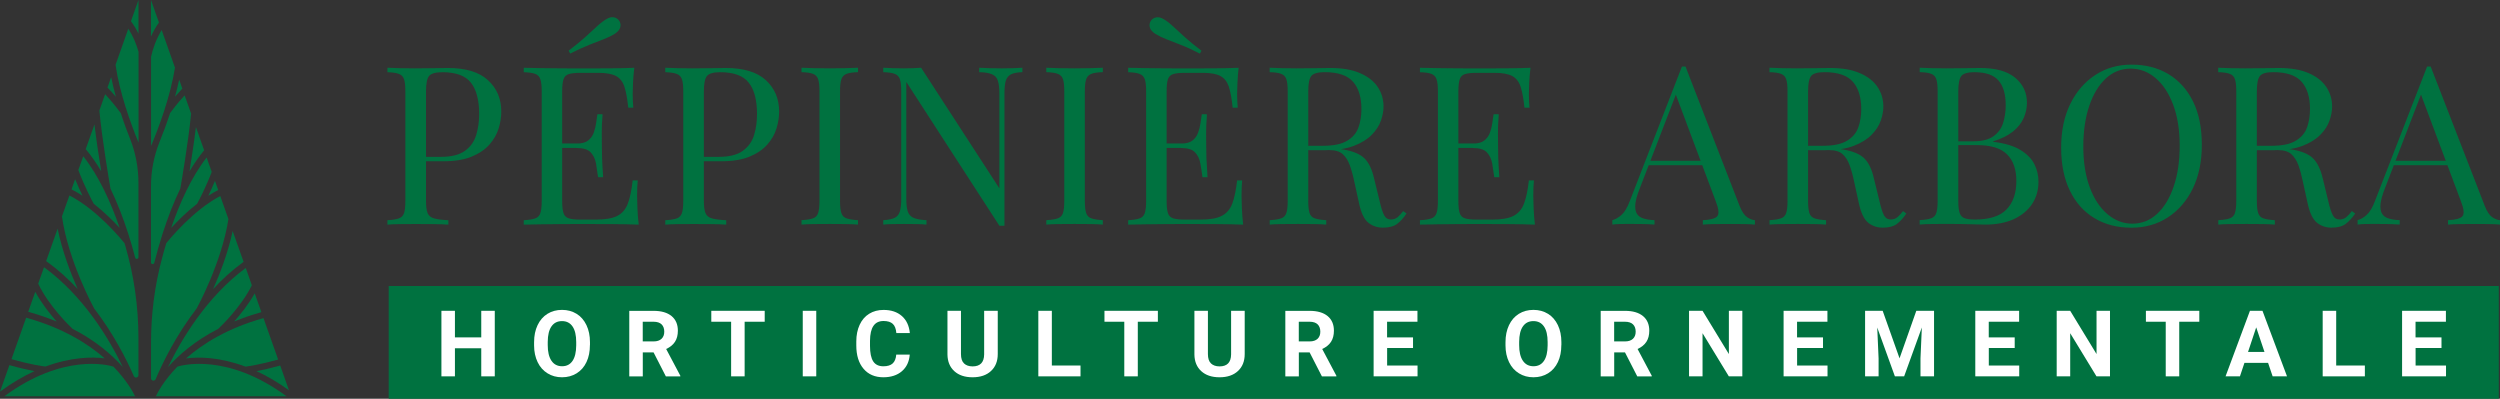 <svg xmlns="http://www.w3.org/2000/svg" id="uuid-53ce8d81-d954-46ee-b8b5-32a2bcefe22d" viewBox="0 0 514.48 82.05"><rect x="0" y="0" width="514.48" height="82.05" fill="#333333" stroke="none"/><g id="uuid-23a7ee53-63a4-4de2-9fce-20d6ef66c19d"><path d="M32.71,4.63l-1.64-4.63v7.52c.43-.96.96-1.94,1.64-2.89h0Z" style="fill:#007240;"></path><path d="M36,13.9l-2.73-7.72c-1.15,1.9-1.81,3.85-2.18,5.48v18.38c1.64-3.92,3.98-10.22,4.92-16.12v-.02Z" style="fill:#007240;"></path><path d="M37.52,18.23l-.65-1.85c-.24,1.18-.54,2.36-.85,3.51.45-.52.96-1.09,1.5-1.66t0,0Z" style="fill:#007240;"></path><path d="M31.75,54.09c.48-1.89,1.04-3.89,1.68-5.91,1.12-3.5,2.35-6.63,3.68-9.38,0,0,0,0,0,0h0c.21-1.2,1.65-9.58,2.22-15.42l-1.33-3.75c-1.5,1.61-2.67,3.18-3,3.64h0c-.71,2.2-1.48,4.23-2.17,5.94-1.17,2.91-1.76,6.03-1.76,9.16v15.64c0,.4.58.47.68.08Z" style="fill:#007240;"></path><path d="M42.01,30.93l-1.69-4.77c-.38,3.15-.91,6.55-1.32,9.09.96-1.61,1.96-3.05,3.01-4.32Z" style="fill:#007240;"></path><path d="M40.57,41.92c.35-.65,1.83-3.44,3-6.54l-1.05-2.97c-3.14,4.05-5.52,9.32-7.3,14.51,1.32-1.45,3.19-3.31,5.34-4.99Z" style="fill:#007240;"></path><path d="M44.9,39.1l-.66-1.88c-.47,1.15-.95,2.19-1.37,3.06.67-.43,1.35-.83,2.03-1.18Z" style="fill:#007240;"></path><path d="M40.5,63.42c.07-.11,5.1-9.32,6.51-18.34h0s-1.68-4.74-1.68-4.74c-5.48,2.87-10.31,8.71-11.11,9.7h0c-.32,1.05-.6,2.07-.87,3.08-1.53,5.7-2.27,11.57-2.27,17.46v7.25c0,.54.74.7.95.2,1.46-3.44,4.22-9.08,8.48-14.61h-.01Z" style="fill:#007240;"></path><path d="M50.13,53.88l-2.25-6.34c-.96,4.52-2.65,8.86-4.02,11.95,1.85-2.01,3.94-3.92,6.27-5.61Z" style="fill:#007240;"></path><path d="M34.58,75.54c2.19-2.49,5.49-5.38,10.33-7.87.71-.66,4.71-4.53,6.92-8.96l-1.26-3.57c-8.02,5.96-13.18,14.59-15.99,20.39Z" style="fill:#007240;"></path><path d="M53.79,64.24l-1.37-3.87c-1.28,2.27-2.9,4.29-4.23,5.79,1.7-.7,3.56-1.35,5.59-1.92Z" style="fill:#007240;"></path><path d="M50.49,75.45h.02c.47-.06,2.87-.38,6.73-1.46l-3.02-8.53c-7.4,2.07-12.5,5.28-15.94,8.3,2.6-.35,6.92-.3,12.21,1.68Z" style="fill:#007240;"></path><path d="M59.47,80.32l-1.8-5.1c-2.05.57-3.69.94-4.88,1.16,2.12.98,4.36,2.26,6.68,3.94Z" style="fill:#007240;"></path><path d="M36.51,75.45c-2.82,2.89-4.09,5.35-4.44,6.1h26.89c-12.06-8.88-21.33-6.46-22.45-6.1Z" style="fill:#007240;"></path><path d="M22.88,15.88l-.76,2.14h0c.63.65,1.22,1.3,1.73,1.9-.38-1.33-.7-2.69-.97-4.05Z" style="fill:#007240;"></path><path d="M19.45,25.58l-1.81,5.11c1.12,1.33,2.18,2.84,3.19,4.55-.44-2.69-1-6.36-1.39-9.67Z" style="fill:#007240;"></path><path d="M15.46,36.87l-.74,2.11c.78.38,1.53.82,2.26,1.3-.45-.95-1-2.13-1.52-3.41Z" style="fill:#007240;"></path><path d="M24.62,46.9c-1.81-5.29-4.26-10.66-7.49-14.74l-1.01,2.83h0c1.22,3.27,2.79,6.25,3.16,6.93,2.15,1.69,4.01,3.54,5.34,4.98Z" style="fill:#007240;"></path><path d="M1.93,75.15l-1.93,5.45c2.46-1.83,4.84-3.19,7.08-4.22-1.24-.24-2.98-.63-5.15-1.24Z" style="fill:#007240;"></path><path d="M7.26,60.05l-1.46,4.12c2.14.58,4.09,1.26,5.87,2.01-1.39-1.57-3.1-3.73-4.41-6.12Z" style="fill:#007240;"></path><path d="M14.95,67.68c4.83,2.48,8.12,5.37,10.32,7.85-2.83-5.85-8.07-14.59-16.21-20.54l-1.2,3.38c2.17,4.58,6.38,8.64,7.09,9.32Z" style="fill:#007240;"></path><path d="M21.55,73.75c-3.48-3.04-8.66-6.28-16.17-8.37l-3.02,8.54c4.01,1.12,6.5,1.46,6.99,1.51,5.28-1.96,9.6-2.02,12.21-1.68Z" style="fill:#007240;"></path><path d="M.89,81.55h26.9c-.35-.75-1.64-3.21-4.45-6.1-1.12-.36-10.39-2.78-22.45,6.1Z" style="fill:#007240;"></path><path d="M15.98,59.47c-1.42-3.2-3.17-7.73-4.12-12.41l-2.36,6.67c2.4,1.72,4.56,3.67,6.48,5.74Z" style="fill:#007240;"></path><path d="M25.74,50.43c-.04-.13-.08-.25-.12-.38h0c-.81-1.02-5.77-6.99-11.34-9.82l-1.53,4.31h0c1.3,9.19,6.54,18.78,6.61,18.89h-.02c4,5.2,6.68,10.49,8.2,13.97.22.49.95.34.95-.21v-7.56c0-6.5-.91-12.97-2.75-19.2Z" style="fill:#007240;"></path><path d="M26.8,28.66c-.63-1.59-1.31-3.41-1.94-5.37-.33-.44-1.6-2.17-3.23-3.9l-1.18,3.36h0c.54,5.91,2.1,15.02,2.29,16.08,1.33,2.75,2.56,5.87,3.68,9.36.53,1.64.99,3.26,1.4,4.83.1.38.67.32.67-.09v-15.27c0-3.08-.56-6.14-1.69-9.01Z" style="fill:#007240;"></path><path d="M28.5,0l-1.55,4.36h0c.62.85,1.13,1.7,1.55,2.56V0Z" style="fill:#007240;"></path><path d="M28.5,10.63c-.42-1.48-1.08-3.14-2.09-4.73l-2.63,7.45c.83,5.74,3.06,11.93,4.73,16V10.63h0Z" style="fill:#007240;"></path><path d="M79.73,14.85v-.91c.64.03,1.47.06,2.51.09,1.03.03,2.05.04,3.05.04h0c1.43,0,2.8-.01,4.11-.04s2.23-.04,2.77-.04h0c3.68,0,6.44.84,8.25,2.51,1.83,1.67,2.74,3.83,2.74,6.48h0c0,1.09-.18,2.24-.54,3.44-.37,1.2-1,2.31-1.9,3.33-.89,1.02-2.12,1.85-3.67,2.49-1.55.64-3.51.95-5.88.95h-4.37v-.91h3.92c2.16,0,3.81-.41,4.95-1.23,1.14-.82,1.91-1.9,2.32-3.24.41-1.34.62-2.78.62-4.33h0c0-2.89-.57-5.05-1.71-6.48s-3.09-2.14-5.86-2.14h0c-1.4,0-2.31.26-2.74.78-.42.52-.63,1.57-.63,3.15h0v22.61c0,1.09.11,1.92.33,2.46.23.55.68.91,1.35,1.09.67.18,1.64.31,2.92.37h0v.91c-.79-.06-1.8-.1-3.02-.11-1.21-.01-2.44-.02-3.68-.02h0c-1.19,0-2.3,0-3.33.02-1.04.01-1.87.05-2.51.11h0v-.91c1.03-.06,1.81-.18,2.34-.37.53-.18.89-.54,1.08-1.09.18-.55.27-1.37.27-2.46h0v-22.61c0-1.12-.09-1.95-.27-2.49-.18-.53-.54-.9-1.08-1.1-.53-.2-1.31-.31-2.34-.34h0ZM130.53,13.94h0c-.13,1.07-.21,2.1-.26,3.1-.04,1.01-.07,1.77-.07,2.29h0c0,.55.01,1.07.04,1.58.03.5.06.91.09,1.25h-1.04c-.18-1.8-.44-3.22-.78-4.27-.33-1.04-.9-1.79-1.71-2.23-.81-.44-2.02-.67-3.63-.67h-3.78c-1.04,0-1.82.09-2.35.26s-.89.52-1.07,1.05c-.18.53-.28,1.36-.28,2.49h0v22.61c0,1.09.09,1.92.28,2.46.18.55.53.9,1.07,1.07.53.17,1.32.26,2.35.26h3.33c1.92,0,3.37-.26,4.35-.78.99-.52,1.7-1.36,2.14-2.53.44-1.17.77-2.76.99-4.76h1.04c-.09.82-.13,1.91-.13,3.27h0c0,.58.02,1.41.07,2.49.04,1.08.13,2.2.26,3.35h0c-1.55-.06-3.3-.1-5.25-.11-1.95-.01-3.68-.02-5.19-.02h-2.57c-1.05,0-2.19,0-3.41.02-1.21.01-2.44.03-3.69.04-1.24.01-2.43.04-3.55.07h0v-.91c1.04-.06,1.82-.18,2.35-.37.53-.18.89-.54,1.07-1.09.18-.55.28-1.37.28-2.46h0v-22.61c0-1.12-.09-1.95-.28-2.49-.18-.53-.53-.9-1.07-1.1-.53-.2-1.32-.31-2.35-.34h0v-.91c1.12.03,2.31.05,3.55.07,1.25.01,2.48.03,3.69.04,1.22.01,2.36.02,3.41.02,1.04,0,1.9,0,2.57,0h0c1.4,0,2.98,0,4.76-.02,1.78-.01,3.37-.05,4.77-.11ZM114.34,29.53h8.34v.92h-8.34v-.92h0ZM122.95,23.52h1.05c-.13,1.73-.18,3.05-.16,3.96.01.92.02,1.76.02,2.52h0c0,.75.01,1.59.04,2.51.03.91.1,2.23.22,3.96h-1.04c-.13-.97-.27-1.92-.43-2.85-.17-.92-.54-1.68-1.1-2.27-.56-.59-1.51-.89-2.85-.89h0v-.92c1.01,0,1.78-.2,2.31-.61.53-.41.92-.94,1.16-1.58.24-.64.4-1.3.5-1.99.09-.68.18-1.29.27-1.84h0ZM124.69,4h0c.61-.39,1.16-.54,1.66-.43.5.1.87.36,1.11.75h0c.24.39.31.82.19,1.3-.13.47-.51.92-1.14,1.34h0c-.64.4-1.37.76-2.21,1.08-.84.32-1.81.7-2.92,1.14-1.11.44-2.46,1.05-4.04,1.84h0l-.32-.59c1.4-1.07,2.54-2,3.44-2.81.9-.81,1.67-1.51,2.31-2.12s1.28-1.11,1.92-1.51ZM136.91,14.85v-.91c.64.03,1.47.06,2.51.09s2.05.04,3.05.04h0c1.43,0,2.8-.01,4.11-.04s2.24-.04,2.78-.04h0c3.68,0,6.43.84,8.25,2.51,1.82,1.67,2.73,3.83,2.73,6.48h0c0,1.09-.18,2.24-.54,3.44-.36,1.2-.99,2.31-1.9,3.33-.89,1.02-2.12,1.85-3.66,2.49-1.55.64-3.52.95-5.89.95h-4.37v-.91h3.92c2.16,0,3.81-.41,4.95-1.23,1.14-.82,1.92-1.9,2.33-3.24.41-1.34.61-2.78.61-4.33h0c0-2.89-.57-5.05-1.71-6.48-1.14-1.43-3.09-2.14-5.86-2.14h0c-1.4,0-2.31.26-2.73.78-.43.52-.64,1.57-.64,3.15h0v22.61c0,1.09.11,1.92.34,2.46.23.55.68.91,1.34,1.09.67.18,1.64.31,2.92.37h0v.91c-.79-.06-1.79-.1-3.01-.11-1.22-.01-2.45-.02-3.69-.02h0c-1.18,0-2.29,0-3.33.02s-1.87.05-2.51.11h0v-.91c1.04-.06,1.82-.18,2.35-.37.53-.18.88-.54,1.07-1.09.18-.55.28-1.37.28-2.46h0v-22.61c0-1.12-.09-1.95-.28-2.49-.18-.53-.54-.9-1.07-1.1-.53-.2-1.32-.31-2.35-.34h0ZM176.57,13.94h0v.91c-1.04.03-1.82.14-2.34.34-.53.2-.89.57-1.08,1.1-.18.53-.28,1.36-.28,2.49h0v22.61c0,1.09.09,1.92.28,2.46.18.55.54.91,1.08,1.09.53.18,1.31.31,2.34.37h0v.91c-.7-.06-1.57-.1-2.62-.11-1.05-.01-2.11-.02-3.17-.02h0c-1.18,0-2.29,0-3.33.02-1.03.01-1.86.05-2.51.11h0v-.91c1.04-.06,1.82-.18,2.35-.37.53-.18.89-.54,1.07-1.09.18-.55.28-1.37.28-2.46h0v-22.61c0-1.12-.09-1.95-.28-2.49-.18-.53-.53-.9-1.07-1.1-.53-.2-1.32-.31-2.35-.34h0v-.91c.64.03,1.48.06,2.51.09,1.04.03,2.15.04,3.33.04h0c1.07,0,2.12-.01,3.17-.04,1.05-.03,1.92-.06,2.62-.09ZM210.4,13.94h0v.91c-1.03.03-1.81.18-2.34.45-.53.27-.89.71-1.08,1.32-.18.61-.27,1.48-.27,2.61h0v27.22h-1.05l-19.15-29.59v24.08c0,1.09.1,1.95.3,2.57.2.62.6,1.06,1.19,1.32.59.26,1.48.42,2.66.48h0v.91c-.55-.06-1.26-.1-2.14-.11s-1.72-.02-2.51-.02h0c-.76,0-1.53,0-2.31.02-.77.01-1.41.05-1.93.11h0v-.91c1.03-.06,1.81-.22,2.34-.48s.89-.7,1.08-1.32c.18-.62.28-1.48.28-2.57h0v-22.16c0-1.12-.09-1.95-.28-2.49s-.54-.9-1.08-1.1-1.31-.31-2.34-.34h0v-.91c.52.03,1.16.06,1.93.09.78.03,1.55.04,2.31.04h0c.67,0,1.3-.01,1.91-.04.61-.03,1.16-.06,1.64-.09h0l16.1,24.81v-19.52c0-1.12-.1-1.99-.3-2.61-.19-.61-.58-1.05-1.18-1.32-.6-.27-1.49-.43-2.67-.45h0v-.91c.55.03,1.27.06,2.16.09.9.03,1.73.04,2.49.04h0c.79,0,1.58-.01,2.35-.04.78-.03,1.41-.06,1.89-.09ZM226.95,13.94h0v.91c-1.04.03-1.82.14-2.34.34-.53.2-.89.57-1.08,1.1s-.28,1.36-.28,2.49h0v22.61c0,1.09.09,1.92.28,2.46.18.55.54.91,1.08,1.09.53.18,1.31.31,2.34.37h0v.91c-.7-.06-1.57-.1-2.62-.11s-2.11-.02-3.17-.02h0c-1.18,0-2.29,0-3.33.02-1.03.01-1.86.05-2.51.11h0v-.91c1.04-.06,1.82-.18,2.35-.37.53-.18.89-.54,1.08-1.09.18-.55.27-1.37.27-2.46h0v-22.61c0-1.12-.09-1.95-.27-2.49-.18-.53-.54-.9-1.08-1.1s-1.32-.31-2.35-.34h0v-.91c.64.03,1.48.06,2.51.09,1.04.03,2.15.04,3.33.04h0c1.07,0,2.12-.01,3.17-.04s1.92-.06,2.62-.09ZM254.9,13.94h0c-.12,1.07-.2,2.1-.24,3.1-.04,1.01-.07,1.77-.07,2.29h0c0,.55.01,1.07.04,1.58.03.5.06.91.09,1.25h-1.05c-.18-1.8-.43-3.22-.77-4.27-.34-1.04-.91-1.79-1.72-2.23-.8-.44-2-.67-3.62-.67h-3.78c-1.04,0-1.82.09-2.35.26s-.89.52-1.08,1.05c-.18.53-.27,1.36-.27,2.49h0v22.61c0,1.09.09,1.92.27,2.46.18.55.54.9,1.08,1.07.53.17,1.32.26,2.35.26h3.33c1.92,0,3.37-.26,4.35-.78.99-.52,1.7-1.36,2.14-2.53.44-1.17.77-2.76.99-4.76h1.04c-.09.82-.13,1.91-.13,3.27h0c0,.58.02,1.41.07,2.49.04,1.08.13,2.2.26,3.35h0c-1.55-.06-3.3-.1-5.25-.11-1.95-.01-3.68-.02-5.2-.02h-2.57c-1.05,0-2.18,0-3.4.02-1.21.01-2.44.03-3.69.04-1.24.01-2.43.04-3.55.07h0v-.91c1.03-.06,1.81-.18,2.34-.37.53-.18.89-.54,1.08-1.09.18-.55.28-1.37.28-2.46h0v-22.61c0-1.12-.09-1.95-.28-2.49s-.54-.9-1.08-1.1-1.31-.31-2.34-.34h0v-.91c1.12.03,2.31.05,3.55.07,1.25.01,2.48.03,3.69.04,1.21.01,2.34.02,3.4.02,1.05,0,1.91,0,2.57,0h0c1.41,0,3,0,4.77-.02,1.78-.01,3.36-.05,4.76-.11ZM238.71,29.53h8.35v.92h-8.35v-.92h0ZM247.33,23.52h1.05c-.13,1.73-.18,3.05-.17,3.96.01.92.02,1.76.02,2.52h0c0,.75.01,1.59.04,2.51.04.91.11,2.23.23,3.96h-1.04c-.13-.97-.27-1.92-.44-2.85-.16-.92-.53-1.68-1.09-2.27-.56-.59-1.51-.89-2.85-.89h0v-.92c1.01,0,1.78-.2,2.31-.61.53-.41.91-.94,1.15-1.58s.41-1.3.51-1.99c.09-.68.18-1.29.27-1.84h0ZM239.59,4h0c.64.4,1.27.9,1.91,1.51s1.41,1.31,2.31,2.12c.89.81,2.04,1.74,3.44,2.81h0l-.32.59c-1.55-.79-2.89-1.41-4.04-1.84-1.14-.44-2.11-.82-2.92-1.14-.8-.32-1.53-.68-2.21-1.08h0c-.64-.42-1.02-.87-1.14-1.34-.12-.47-.06-.91.19-1.3h0c.24-.4.62-.65,1.12-.75.5-.1,1.05.04,1.66.43ZM261.29,14.85v-.91c.64.03,1.47.06,2.51.09,1.03.03,2.05.04,3.05.04h0c1.43,0,2.8-.01,4.11-.04,1.31-.03,2.24-.04,2.78-.04h0c2.46,0,4.5.35,6.12,1.05,1.63.7,2.84,1.64,3.65,2.84.81,1.21,1.21,2.55,1.21,4.04h0c0,.91-.18,1.88-.54,2.92-.37,1.04-1,2.01-1.9,2.92-.89.91-2.12,1.66-3.67,2.26-1.55.59-3.51.89-5.88.89h-4.37v-.91h3.92c2.16,0,3.81-.34,4.95-1.03,1.14-.68,1.92-1.59,2.33-2.74.41-1.14.61-2.41.61-3.81h0c0-2.4-.57-4.26-1.71-5.58-1.14-1.32-3.09-1.99-5.86-1.99h0c-1.4,0-2.31.26-2.74.78-.42.52-.63,1.57-.63,3.15h0v22.61c0,1.09.09,1.92.27,2.46.18.55.54.91,1.08,1.09.53.18,1.32.31,2.35.37h0v.91c-.7-.06-1.58-.1-2.63-.11-1.04-.01-2.1-.02-3.16-.02h0c-1.19,0-2.3,0-3.33.02-1.04.01-1.87.05-2.51.11h0v-.91c1.03-.06,1.81-.18,2.34-.37.53-.18.89-.54,1.08-1.09.18-.55.28-1.37.28-2.46h0v-22.61c0-1.12-.09-1.95-.28-2.49-.18-.53-.54-.9-1.08-1.1-.53-.2-1.31-.31-2.34-.34h0ZM268.62,30.91l-.09-.78c1.64.06,2.93.13,3.87.2.95.08,1.72.15,2.31.21s1.16.13,1.71.22h0c2.03.34,3.5.96,4.4,1.85.89.89,1.55,2.29,1.97,4.17h0l1.14,4.65c.3,1.34.61,2.3.93,2.9.33.59.82.87,1.49.84h0c.52-.03.95-.2,1.3-.5.35-.3.72-.71,1.12-1.23h0l.68.5c-.64.94-1.29,1.66-1.97,2.16-.69.5-1.65.75-2.9.75h0c-1.12,0-2.11-.33-2.96-1-.86-.67-1.5-1.98-1.92-3.93h0l-1-4.56c-.27-1.3-.59-2.43-.94-3.4-.35-.95-.83-1.7-1.45-2.25-.62-.55-1.54-.82-2.76-.82h-4.93ZM314.96,13.94h0c-.13,1.07-.21,2.1-.26,3.1-.04,1.01-.07,1.77-.07,2.29h0c0,.55.01,1.07.04,1.58.03.5.06.91.09,1.25h-1.04c-.18-1.8-.44-3.22-.78-4.27-.33-1.04-.9-1.79-1.71-2.23-.81-.44-2.02-.67-3.63-.67h-3.78c-1.04,0-1.82.09-2.35.26-.53.17-.89.52-1.07,1.05-.18.53-.28,1.36-.28,2.49h0v22.61c0,1.09.09,1.92.28,2.46.18.55.53.9,1.07,1.07.53.17,1.32.26,2.35.26h3.33c1.92,0,3.37-.26,4.35-.78.99-.52,1.7-1.36,2.14-2.53.44-1.17.77-2.76.99-4.76h1.04c-.09.82-.13,1.91-.13,3.27h0c0,.58.02,1.41.07,2.49.04,1.08.13,2.2.26,3.35h0c-1.55-.06-3.3-.1-5.25-.11-1.95-.01-3.68-.02-5.19-.02h-2.57c-1.05,0-2.19,0-3.41.02-1.21.01-2.44.03-3.69.04-1.24.01-2.43.04-3.55.07h0v-.91c1.04-.06,1.82-.18,2.35-.37.53-.18.88-.54,1.07-1.09.18-.55.28-1.37.28-2.46h0v-22.61c0-1.12-.09-1.95-.28-2.49s-.54-.9-1.07-1.1c-.53-.2-1.32-.31-2.35-.34h0v-.91c1.12.03,2.31.05,3.55.07,1.25.01,2.48.03,3.69.04,1.22.01,2.36.02,3.41.02,1.04,0,1.9,0,2.57,0h0c1.4,0,2.98,0,4.76-.02,1.78-.01,3.37-.05,4.77-.11ZM298.77,29.53h8.34v.92h-8.34s0-.15,0-.45c0-.31,0-.47,0-.47h0ZM307.38,23.52h1.05c-.13,1.73-.18,3.05-.16,3.96.01.92.02,1.76.02,2.52h0c0,.75.01,1.59.04,2.51.03.91.1,2.23.22,3.96h-1.04c-.13-.97-.27-1.92-.43-2.85-.17-.92-.54-1.68-1.1-2.27-.56-.59-1.51-.89-2.85-.89h0v-.92c1.01,0,1.78-.2,2.31-.61.53-.41.92-.94,1.16-1.58.24-.64.4-1.3.5-1.99.09-.68.18-1.29.27-1.84h0ZM346.87,13.71h0l11.13,28.68c.46,1.15.98,1.92,1.55,2.31.58.38,1.11.58,1.6.61h0v.91c-.61-.06-1.36-.1-2.24-.11s-1.76-.02-2.64-.02h0c-1.18,0-2.29,0-3.33.02-1.04.01-1.87.05-2.51.11h0v-.91c1.55-.06,2.53-.33,2.96-.8.42-.47.33-1.48-.28-3.03h0l-8.48-22.66.73-.6-7.93,20.61c-.49,1.21-.78,2.24-.88,3.07-.09.84,0,1.5.26,1.99.26.49.7.84,1.32,1.04.63.21,1.41.34,2.35.37h0v.91c-.85-.06-1.74-.1-2.66-.11-.93-.01-1.79-.02-2.59-.02h0c-.75,0-1.4,0-1.93.02-.53.01-1.03.05-1.49.11h0v-.91c.61-.15,1.23-.5,1.88-1.07.64-.56,1.21-1.53,1.73-2.9h0l10.71-27.64h.73ZM339.3,33.09h13.14v.91h-13.59l.45-.91ZM364.15,14.85v-.91c.64.03,1.47.06,2.51.09,1.03.03,2.05.04,3.05.04h0c1.43,0,2.8-.01,4.11-.04,1.31-.03,2.24-.04,2.78-.04h0c2.46,0,4.5.35,6.12,1.05,1.63.7,2.84,1.64,3.65,2.84.81,1.21,1.21,2.55,1.21,4.04h0c0,.91-.18,1.88-.54,2.92-.37,1.04-1,2.01-1.9,2.92s-2.12,1.66-3.67,2.26c-1.55.59-3.51.89-5.88.89h-4.37v-.91h3.92c2.16,0,3.81-.34,4.95-1.03,1.14-.68,1.92-1.59,2.33-2.74.41-1.14.61-2.41.61-3.81h0c0-2.4-.57-4.26-1.71-5.58-1.14-1.32-3.09-1.99-5.86-1.99h0c-1.4,0-2.31.26-2.74.78-.42.52-.63,1.57-.63,3.15h0v22.61c0,1.09.09,1.92.27,2.46.18.55.54.91,1.08,1.09.53.18,1.32.31,2.35.37h0v.91c-.7-.06-1.58-.1-2.63-.11-1.04-.01-2.1-.02-3.16-.02h0c-1.19,0-2.3,0-3.33.02-1.04.01-1.87.05-2.51.11h0v-.91c1.03-.06,1.81-.18,2.34-.37.53-.18.89-.54,1.08-1.09.18-.55.28-1.37.28-2.46h0v-22.61c0-1.12-.09-1.95-.28-2.49-.18-.53-.54-.9-1.08-1.1s-1.31-.31-2.34-.34h0ZM371.48,30.91l-.09-.78c1.64.06,2.93.13,3.87.2.95.08,1.72.15,2.31.21.59.06,1.16.13,1.71.22h0c2.03.34,3.5.96,4.4,1.85.89.89,1.55,2.29,1.97,4.17h0l1.14,4.65c.3,1.34.61,2.3.93,2.9.33.59.82.87,1.49.84h0c.52-.03.95-.2,1.3-.5.35-.3.72-.71,1.12-1.23h0l.68.5c-.64.94-1.29,1.66-1.97,2.16-.69.5-1.65.75-2.9.75h0c-1.12,0-2.11-.33-2.96-1-.85-.67-1.49-1.98-1.92-3.93h0l-1-4.56c-.27-1.3-.59-2.43-.94-3.4-.35-.95-.83-1.7-1.45-2.25-.62-.55-1.54-.82-2.76-.82h-4.93ZM395.06,14.85v-.91c.64.03,1.47.06,2.51.09,1.04.03,2.05.04,3.05.04h0c1.43,0,2.8-.01,4.11-.04,1.31-.03,2.24-.04,2.78-.04h0c3.19,0,5.59.67,7.2,2.01,1.61,1.34,2.42,3.05,2.42,5.15h0c0,1.07-.22,2.11-.67,3.13-.44,1.01-1.16,1.94-2.19,2.77s-2.38,1.51-4.08,2.03h0v.1c2.4.3,4.28.87,5.64,1.71,1.35.84,2.3,1.82,2.85,2.94s.82,2.31.82,3.55h0c0,1.73-.43,3.26-1.3,4.58-.87,1.32-2.13,2.37-3.76,3.13-1.64.75-3.61,1.13-5.89,1.13h0c-.67,0-1.67-.02-3.01-.07-1.34-.04-2.95-.07-4.83-.07h0c-1.07,0-2.12,0-3.15.02-1.04.01-1.87.05-2.51.11h0v-.91c1.04-.06,1.82-.18,2.35-.37.53-.18.89-.54,1.07-1.09.18-.55.28-1.37.28-2.46h0v-22.61c0-1.12-.09-1.95-.28-2.49-.18-.53-.53-.9-1.07-1.1s-1.32-.31-2.35-.34h0ZM406.37,14.85h0c-1.4,0-2.31.26-2.73.78-.43.52-.64,1.57-.64,3.15h0v22.61c0,1.07.09,1.87.28,2.42.18.55.51.91,1,1.09.49.18,1.2.28,2.14.28h0c2.98,0,5.15-.69,6.5-2.07,1.35-1.38,2.03-3.35,2.03-5.9h0c0-2.34-.63-4.15-1.9-5.43-1.26-1.28-3.33-1.92-6.22-1.92h-4.69v-.78h3.92c1.8,0,3.18-.34,4.15-1.02.98-.69,1.65-1.6,2.01-2.74.36-1.14.54-2.36.54-3.67h0c0-2.25-.49-3.94-1.48-5.08-.99-1.14-2.63-1.71-4.9-1.71ZM438.67,13.3h0c2.88,0,5.41.65,7.59,1.96,2.17,1.31,3.86,3.19,5.06,5.64,1.2,2.44,1.8,5.41,1.8,8.91h0c0,3.4-.61,6.38-1.84,8.94-1.24,2.55-2.94,4.54-5.13,5.97-2.19,1.43-4.7,2.14-7.53,2.14h0c-2.88,0-5.41-.65-7.59-1.96-2.17-1.3-3.86-3.18-5.06-5.65-1.2-2.46-1.8-5.43-1.8-8.9h0c0-3.4.62-6.38,1.86-8.93,1.25-2.55,2.96-4.54,5.14-5.97,2.17-1.43,4.67-2.15,7.5-2.15ZM438.49,14.12h0c-1.97,0-3.69.68-5.15,2.05-1.46,1.37-2.6,3.25-3.4,5.66-.81,2.4-1.21,5.19-1.21,8.34h0c0,3.22.45,6.03,1.34,8.41.89,2.39,2.11,4.23,3.65,5.51,1.53,1.29,3.22,1.94,5.08,1.94h0c1.97,0,3.69-.68,5.15-2.05,1.46-1.37,2.6-3.26,3.4-5.68.81-2.41,1.21-5.18,1.21-8.31h0c0-3.25-.45-6.07-1.34-8.44-.89-2.37-2.1-4.2-3.63-5.49-1.52-1.29-3.22-1.94-5.1-1.94ZM456.49,14.85v-.91c.64.03,1.47.06,2.51.09,1.04.03,2.05.04,3.05.04h0c1.43,0,2.8-.01,4.11-.04,1.31-.03,2.24-.04,2.78-.04h0c2.46,0,4.51.35,6.14,1.05,1.62.7,2.83,1.64,3.64,2.84.81,1.21,1.21,2.55,1.21,4.04h0c0,.91-.18,1.88-.54,2.92-.36,1.04-.99,2.01-1.9,2.92-.89.91-2.12,1.66-3.66,2.26-1.55.59-3.52.89-5.89.89h-4.37v-.91h3.92c2.16,0,3.81-.34,4.95-1.03,1.14-.68,1.92-1.59,2.33-2.74.41-1.14.61-2.41.61-3.81h0c0-2.4-.57-4.26-1.71-5.58-1.14-1.32-3.09-1.99-5.86-1.99h0c-1.4,0-2.31.26-2.73.78-.43.52-.64,1.57-.64,3.15h0v22.61c0,1.09.09,1.92.28,2.46.18.55.53.91,1.07,1.09.53.18,1.32.31,2.35.37h0v.91c-.7-.06-1.58-.1-2.62-.11-1.05-.01-2.11-.02-3.17-.02h0c-1.18,0-2.29,0-3.33.02-1.04.01-1.87.05-2.51.11h0v-.91c1.04-.06,1.82-.18,2.35-.37.53-.18.89-.54,1.07-1.09.18-.55.28-1.37.28-2.46h0v-22.61c0-1.12-.09-1.95-.28-2.49-.18-.53-.53-.9-1.07-1.1-.53-.2-1.32-.31-2.35-.34h0ZM463.84,30.91l-.1-.78c1.64.06,2.94.13,3.88.2.94.08,1.7.15,2.3.21.59.06,1.16.13,1.71.22h0c2.04.34,3.51.96,4.4,1.85s1.56,2.29,1.99,4.17h0l1.13,4.65c.3,1.34.62,2.3.94,2.9.32.59.81.87,1.48.84h0c.52-.03.95-.2,1.3-.5.36-.3.73-.71,1.12-1.23h0l.69.5c-.64.94-1.31,1.66-1.99,2.16-.69.5-1.65.75-2.9.75h0c-1.12,0-2.11-.33-2.96-1-.85-.67-1.49-1.98-1.92-3.93h0l-1-4.56c-.27-1.3-.58-2.43-.93-3.4-.36-.95-.84-1.7-1.46-2.25-.62-.55-1.54-.82-2.76-.82h-4.92ZM500.22,13.71h0l11.13,28.68c.45,1.15.97,1.92,1.54,2.31.58.38,1.11.58,1.6.61h0v.91c-.61-.06-1.35-.1-2.23-.11s-1.76-.02-2.64-.02h0c-1.19,0-2.3,0-3.33.02-1.04.01-1.87.05-2.51.11h0v-.91c1.55-.06,2.53-.33,2.96-.8.42-.47.33-1.48-.28-3.03h0l-8.48-22.66.72-.6-7.93,20.61c-.48,1.21-.77,2.24-.87,3.07-.09.84,0,1.5.26,1.99.26.49.7.84,1.32,1.04.62.21,1.41.34,2.35.37h0v.91c-.85-.06-1.74-.1-2.67-.11-.92-.01-1.78-.02-2.57-.02h0c-.76,0-1.41,0-1.94.02-.53.01-1.02.05-1.48.11h0v-.91c.61-.15,1.23-.5,1.86-1.07.64-.56,1.22-1.53,1.73-2.9h0l10.72-27.64h.73ZM492.65,33.09h13.13v.91h-13.58l.45-.91Z" style="fill:#007240;"></path><rect x="79.99" y="58.86" width="434.24" height="23.19" style="fill:#007240;"></rect><path d="M101.82,77.45h-2.78v-5.78h-5.42v5.78h-2.78v-13.49h2.78v5.47h5.42v-5.47h2.78v13.49Z" style="fill:#fff;"></path><path d="M121.4,71.01c0,1.33-.23,2.49-.7,3.49-.47,1-1.14,1.77-2.02,2.32-.87.54-1.88.82-3.01.82s-2.12-.27-2.99-.81c-.88-.54-1.56-1.3-2.04-2.3-.48-1-.73-2.15-.73-3.44v-.67c0-1.33.24-2.5.72-3.51.48-1.01,1.16-1.79,2.03-2.33.87-.54,1.87-.81,3-.81s2.12.27,3,.81c.87.54,1.55,1.32,2.03,2.33.48,1.01.72,2.18.72,3.5v.6ZM118.58,70.4c0-1.41-.25-2.49-.76-3.22-.51-.74-1.23-1.1-2.17-1.1s-1.65.36-2.16,1.09c-.51.73-.76,1.79-.77,3.19v.66c0,1.38.25,2.45.76,3.21.51.76,1.24,1.14,2.19,1.14s1.65-.37,2.15-1.1c.5-.73.75-1.8.76-3.2v-.66Z" style="fill:#fff;"></path><path d="M134.49,72.52h-2.21v4.94h-2.78v-13.49h5.01c1.59,0,2.82.36,3.69,1.07.86.71,1.3,1.71,1.3,3.01,0,.92-.2,1.69-.6,2.3-.4.61-1,1.1-1.81,1.47l2.92,5.51v.13h-2.98l-2.53-4.94ZM132.27,70.26h2.24c.7,0,1.24-.18,1.62-.53.38-.36.57-.84.57-1.47s-.18-1.14-.54-1.5c-.36-.36-.92-.55-1.66-.55h-2.23v4.05Z" style="fill:#fff;"></path><path d="M157.37,66.21h-4.13v11.24h-2.78v-11.24h-4.08v-2.25h10.99v2.25Z" style="fill:#fff;"></path><path d="M167.98,77.45h-2.78v-13.49h2.78v13.49Z" style="fill:#fff;"></path><path d="M187.22,72.96c-.11,1.45-.64,2.59-1.61,3.43-.97.83-2.24,1.25-3.82,1.25-1.73,0-3.09-.58-4.08-1.75-.99-1.16-1.49-2.76-1.49-4.8v-.82c0-1.3.23-2.44.69-3.43.46-.99,1.11-1.75,1.96-2.27.85-.53,1.84-.79,2.96-.79,1.56,0,2.81.42,3.76,1.25.95.83,1.5,2,1.65,3.51h-2.78c-.07-.87-.31-1.5-.73-1.89-.42-.39-1.05-.59-1.9-.59-.93,0-1.62.33-2.08,1-.46.66-.7,1.69-.71,3.09v1.02c0,1.46.22,2.52.66,3.2.44.67,1.14,1.01,2.09,1.01.86,0,1.5-.2,1.92-.59.42-.39.67-1,.73-1.82h2.78Z" style="fill:#fff;"></path><path d="M205.33,63.96v8.89c0,1.48-.46,2.64-1.39,3.5-.92.86-2.19,1.29-3.79,1.29s-2.83-.42-3.75-1.25-1.4-1.98-1.42-3.44v-8.99h2.78v8.9c0,.88.21,1.53.63,1.93.42.4,1.01.61,1.76.61,1.56,0,2.36-.82,2.38-2.46v-8.98h2.79Z" style="fill:#fff;"></path><path d="M216.46,75.22h5.9v2.23h-8.68v-13.49h2.78v11.26Z" style="fill:#fff;"></path><path d="M238.28,66.21h-4.13v11.24h-2.78v-11.24h-4.08v-2.25h10.99v2.25Z" style="fill:#fff;"></path><path d="M256.15,63.96v8.89c0,1.48-.46,2.64-1.39,3.5-.92.86-2.19,1.29-3.79,1.29s-2.83-.42-3.75-1.25-1.4-1.98-1.42-3.44v-8.99h2.78v8.9c0,.88.21,1.53.63,1.93.42.4,1.01.61,1.76.61,1.56,0,2.36-.82,2.38-2.46v-8.98h2.79Z" style="fill:#fff;"></path><path d="M269.5,72.52h-2.21v4.94h-2.78v-13.49h5.01c1.59,0,2.82.36,3.69,1.07.86.71,1.3,1.71,1.3,3.01,0,.92-.2,1.69-.6,2.3-.4.61-1,1.1-1.81,1.47l2.92,5.51v.13h-2.98l-2.53-4.94ZM267.28,70.26h2.24c.7,0,1.24-.18,1.62-.53.38-.36.57-.84.57-1.47s-.18-1.14-.54-1.5c-.36-.36-.92-.55-1.66-.55h-2.23v4.05Z" style="fill:#fff;"></path><path d="M290.8,71.61h-5.34v3.61h6.26v2.23h-9.04v-13.49h9.02v2.25h-6.25v3.22h5.34v2.18Z" style="fill:#fff;"></path><path d="M321.31,71.01c0,1.33-.23,2.49-.7,3.49-.47,1-1.14,1.77-2.02,2.32-.87.54-1.88.82-3.01.82s-2.12-.27-2.99-.81c-.88-.54-1.56-1.3-2.04-2.3-.48-1-.73-2.15-.73-3.44v-.67c0-1.33.24-2.5.72-3.51.48-1.01,1.16-1.79,2.03-2.33.87-.54,1.87-.81,3-.81s2.12.27,3,.81c.87.54,1.55,1.32,2.03,2.33.48,1.01.72,2.18.72,3.5v.6ZM318.49,70.4c0-1.41-.25-2.49-.76-3.22-.51-.74-1.23-1.1-2.17-1.1s-1.65.36-2.16,1.09c-.51.73-.76,1.79-.77,3.19v.66c0,1.38.25,2.45.76,3.21.51.76,1.24,1.14,2.19,1.14s1.65-.37,2.15-1.1c.5-.73.75-1.8.76-3.2v-.66Z" style="fill:#fff;"></path><path d="M334.4,72.52h-2.21v4.94h-2.78v-13.49h5.01c1.59,0,2.82.36,3.69,1.07.86.71,1.3,1.71,1.3,3.01,0,.92-.2,1.69-.6,2.3-.4.61-1,1.1-1.81,1.47l2.92,5.51v.13h-2.98l-2.53-4.94ZM332.18,70.26h2.24c.7,0,1.24-.18,1.62-.53.38-.36.57-.84.57-1.47s-.18-1.14-.54-1.5c-.36-.36-.92-.55-1.66-.55h-2.23v4.05Z" style="fill:#fff;"></path><path d="M358.56,77.45h-2.78l-5.41-8.88v8.88h-2.78v-13.49h2.78l5.42,8.9v-8.9h2.77v13.49Z" style="fill:#fff;"></path><path d="M375.17,71.61h-5.34v3.61h6.26v2.23h-9.04v-13.49h9.02v2.25h-6.25v3.22h5.34v2.18Z" style="fill:#fff;"></path><path d="M387.44,63.96l3.47,9.78,3.45-9.78h3.65v13.49h-2.79v-3.69l.28-6.37-3.64,10.05h-1.91l-3.63-10.04.28,6.36v3.69h-2.78v-13.49h3.63Z" style="fill:#fff;"></path><path d="M414.62,71.61h-5.34v3.61h6.26v2.23h-9.04v-13.49h9.02v2.25h-6.25v3.22h5.34v2.18Z" style="fill:#fff;"></path><path d="M434.22,77.45h-2.78l-5.41-8.88v8.88h-2.78v-13.49h2.78l5.42,8.9v-8.9h2.77v13.49Z" style="fill:#fff;"></path><path d="M452.6,66.21h-4.13v11.24h-2.78v-11.24h-4.08v-2.25h10.99v2.25Z" style="fill:#fff;"></path><path d="M466.76,74.67h-4.87l-.93,2.78h-2.96l5.02-13.49h2.58l5.05,13.49h-2.96l-.94-2.78ZM462.64,72.42h3.37l-1.7-5.05-1.68,5.05Z" style="fill:#fff;"></path><path d="M480.77,75.22h5.9v2.23h-8.68v-13.49h2.78v11.26Z" style="fill:#fff;"></path><path d="M502.45,71.61h-5.34v3.61h6.26v2.23h-9.04v-13.49h9.02v2.25h-6.25v3.22h5.34v2.18Z" style="fill:#fff;"></path></g></svg>